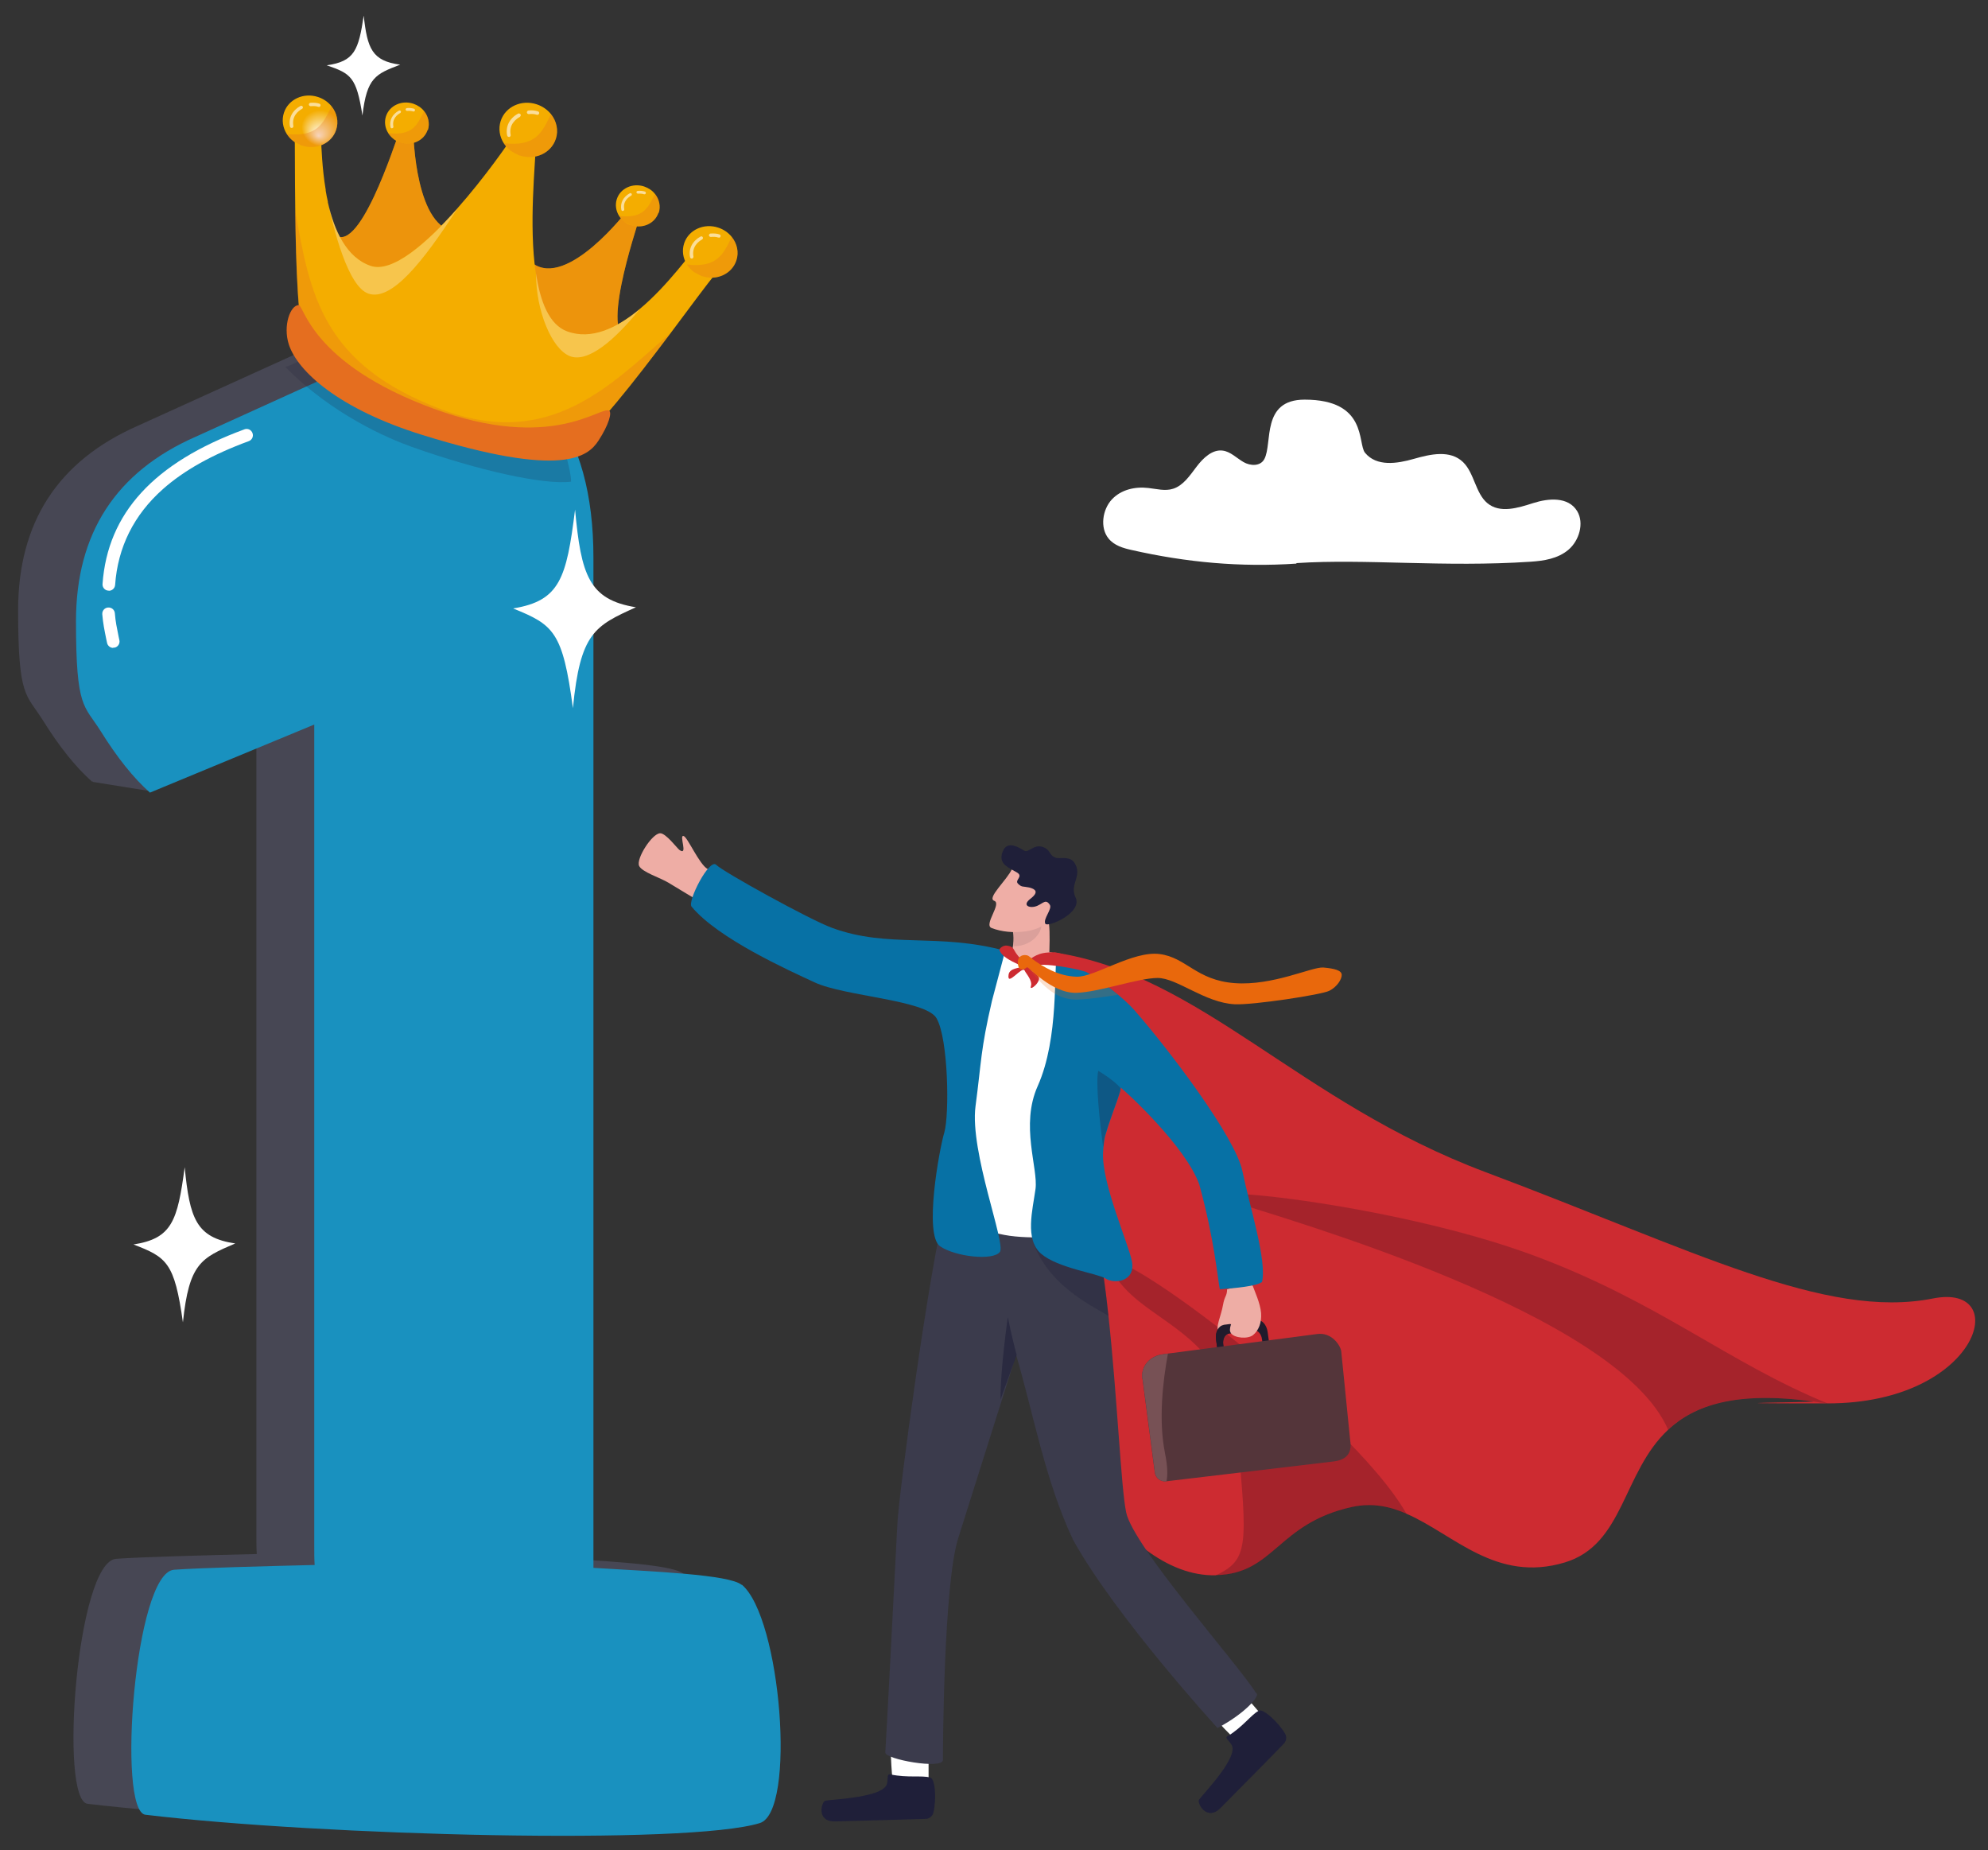 <?xml version="1.0" encoding="UTF-8"?>
<svg id="Layer_1" xmlns="http://www.w3.org/2000/svg" xmlns:xlink="http://www.w3.org/1999/xlink" version="1.1" viewBox="0 0 1580.2 1470.4">
  <rect x="0" y="0" width="1580.2" height="1470.4" fill="#333333" stroke="none"/>
  <!-- Generator: Adobe Illustrator 29.1.0, SVG Export Plug-In . SVG Version: 2.1.0 Build 142)  -->
  <defs>
    <style>
      .st0 {
        fill: #0d1b3e;
      }

      .st1, .st2, .st3, .st4, .st5, .st6, .st7, .st8, .st9, .st10, .st11 {
        isolation: isolate;
      }

      .st1, .st2, .st3, .st4, .st12 {
        fill: #1f1f39;
      }

      .st1, .st5, .st6 {
        opacity: .2;
      }

      .st2, .st11 {
        opacity: .6;
      }

      .st3 {
        opacity: .1;
      }

      .st4, .st8, .st10 {
        opacity: .3;
      }

      .st13, .st7, .st8 {
        fill: #e56e1f;
      }

      .st14 {
        fill: #efaea6;
      }

      .st15 {
        fill: #775155;
      }

      .st5 {
        fill: #070716;
      }

      .st16 {
        fill: #cd2b31;
      }

      .st17 {
        fill: url(#radial-gradient);
      }

      .st18 {
        fill: #201b2c;
      }

      .st19 {
        fill: #eeada5;
      }

      .st20 {
        fill: #1991bf;
      }

      .st6, .st21 {
        fill: #e9680c;
      }

      .st22, .st9, .st10, .st11 {
        fill: #fff;
      }

      .st7 {
        opacity: .4;
      }

      .st23 {
        fill: #54353a;
      }

      .st24 {
        fill: url(#radial-gradient1);
      }

      .st25 {
        fill: url(#radial-gradient3);
      }

      .st26 {
        fill: url(#radial-gradient2);
      }

      .st27 {
        fill: url(#radial-gradient4);
      }

      .st28 {
        fill: #474754;
      }

      .st29 {
        fill: #3b3b4c;
      }

      .st30 {
        fill: #f4ad00;
      }

      .st31 {
        fill: #0771a5;
      }

      .st32 {
        fill: #78add3;
      }
    </style>
    <radialGradient id="radial-gradient" cx="-860" cy="1740.2" fx="-860" fy="1731" r="20.4" gradientTransform="translate(611.3 2047.9) rotate(18.2) scale(1.1 -1)" gradientUnits="userSpaceOnUse">
      <stop offset="0" stop-color="#fff"/>
      <stop offset=".7" stop-color="#f4ad00"/>
    </radialGradient>
    <radialGradient id="radial-gradient1" cx="-488.8" cy="3197.7" fx="-488.8" fy="3190.3" r="16.3" gradientTransform="translate(0 3740.1) scale(1 -1)" gradientUnits="userSpaceOnUse">
      <stop offset="0" stop-color="#fff"/>
      <stop offset=".7" stop-color="#f4ad00"/>
    </radialGradient>
    <radialGradient id="radial-gradient2" cx="-307.3" cy="3192.6" fx="-307.3" fy="3185.2" r="16.3" gradientTransform="translate(0 3740.1) scale(1 -1)" gradientUnits="userSpaceOnUse">
      <stop offset="0" stop-color="#fff"/>
      <stop offset=".7" stop-color="#f4ad00"/>
    </radialGradient>
    <radialGradient id="radial-gradient3" cx="-401.7" cy="3222.7" fx="-408" fy="3212.9" r="21.5" gradientTransform="translate(0 3740.1) scale(1 -1)" gradientUnits="userSpaceOnUse">
      <stop offset="0" stop-color="#fff"/>
      <stop offset=".7" stop-color="#f4ad00"/>
    </radialGradient>
    <radialGradient id="radial-gradient4" cx="-245.5" cy="3175.9" fx="-245.5" fy="3166.7" r="20.4" gradientTransform="translate(0 3740.1) scale(1 -1)" gradientUnits="userSpaceOnUse">
      <stop offset="0" stop-color="#fff"/>
      <stop offset=".7" stop-color="#f4ad00"/>
    </radialGradient>
  </defs>
  <g>
    <path class="st0" d="M757.9,1416.4"/>
    <path class="st32" d="M787.3,1434.9"/>
    <g>
      <path class="st16" d="M966.4,1251.8h0c46.7-.9,48.6-41.1,108.4-54.2,15.8-3.4,29.9-.5,43.4,5.5,37.6,16.4,71,55,125.6,38.6,47.2-14.2,45.8-71.6,82.2-105.5,20.7-19.3,53.7-30.9,115.1-22.4,4.1.6-108.5,1.5,11.7,1.5s147.7-96.1,83.7-83.4c-85.4,17-190.3-38.3-355.7-100.4-149-55.9-225.8-156.9-342.8-174.6l-71.4,54.4s26.4,153.1,40.3,233.8c13.9,80.8,82.4,208.5,159.4,206.8h.1Z"/>
      <path class="st5" d="M977.4,954.3h0c44,14.3,308.9,89.3,348.5,181.9,20.7-19.3,53.7-30.9,115.1-22.4,4.1.6,7.9,1.1,11.7,1.5-79.9-32.7-134.2-80.9-235.1-118.1-113.2-41.7-287.6-58.2-240.2-42.9h0Z"/>
      <path class="st5" d="M966.3,1252h0c46.7-.9,48.6-41.1,108.4-54.2,15.8-3.4,29.9-.5,43.4,5.5-44.1-78.7-253.4-233.5-234.9-195.1,21.6,44.5,91.6,44.7,100.2,133s8.7,98.4-17,110.8h0Z"/>
    </g>
    <path class="st22" d="M709.5,1414.3h0c-1.6-11.4-1.9-40.7-1.9-40.7l30.5-2.3v43.9l-19.7,14.7-9-15.7h.1Z"/>
    <path class="st12" d="M707.9,1410.2h0c-3.2-.7-1.8,2.3-2.8,7.2-2.5,11.2-42.8,12.4-48.9,13.6-3.2.5-7.9,17,7.8,16.5,13.5-.4,56.8-1.5,71.6-2,3.2,0,5.8-2.3,6.4-5.3,2.5-10.8,1.3-27.3-2.8-27.6-6.2-1.8-17.8.4-31.2-2.4h0Z"/>
    <g>
      <path class="st22" d="M981.1,1381.6h0c-8.6-7.8-27.9-29.7-27.9-29.7l21.6-21.6,28.6,33.3-5.4,24-17-6h.1Z"/>
      <path class="st12" d="M976,1379.5h0c-2.9,1.7.3,2.9,2.9,7.1,6,9.7-22.2,38.6-25.8,43.6-1.9,2.6,6.1,17.7,17.1,6.6,9.5-9.6,39.9-40.3,50.2-51,2.2-2.2,2.6-5.6,1-8.2-5.7-9.4-18-20.6-21.1-17.9-5.8,3.1-12.5,12.7-24.2,19.9h0Z"/>
    </g>
    <path class="st29" d="M967.9,1373.1h-.3s-80.7-88.2-114.5-149.1c-22.4-47.1-31.9-101.7-45.4-147.2,0,0-34.5,108.8-46.1,145.8s-12.1,168.3-12.1,176.1c-.2,7.7-46.4-.6-45.8-6,.5-5.4,8.3-156.1,9.6-181.7s25.4-203.5,38.5-253.4l19.5,3.3s97.1,5.5,98.7,12.4c.8,3.4,1.6,6.9,2.3,10.6v.4c3.5,17.8,6.4,39.2,8.8,61.6,7,64.5,10,137.2,14.1,156.2,5.8,27.1,87.8,119.1,103.4,143.6,3.4,1.3-7.9,15.4-30.7,27.5h0Z"/>
    <g>
      <path class="st14" d="M809.7,790.4l-.3.2h0l24.6-10.6c-1.3-11.7,2.1-40.1-1.1-50.4-3.5-11.3-4.4-10.5-4.4-10.5l-16.3,12.9-7.6,6.1s1.6,4.5.7,12.6c-.6,5.6-2.5,13-7,21.8-3.4,6.5,11.4,17.9,11.4,17.9h0Z"/>
      <path class="st3" d="M804.8,738.1h0s1.5,5.8.5,13.9c18.5.2,25.8-16.4,21.3-20.4-2.8-2.4-14.1.4-14.1.4l-7.6,6.1h-.1Z"/>
      <g>
        <path class="st14" d="M804.5,690.4h0c-4.1,9.1-20.4,23.3-14.2,25.5s-8.7,19.1-2.1,21.6c16.1,6.3,38.3,2.7,43.2-4.4,4.9-7.1,11.6-29.3,11.6-29.3l-38.5-13.4h0Z"/>
        <path class="st12" d="M818.1,705.3h0c-5.3-1.1-5.8,0-8.9-3s5-5.8-1.3-9.2c-6.3-3.5-13.6-6.5-11.5-14.4,2.9-11.4,12.1-6.1,17.7-2.7,3.6,2.3,7.6-5.8,15.3-2.7,6,2.4,4,5.8,9.3,8.2,3.2,1.5,11.6-1.7,15.3,4.1,6.9,10.7-4.2,16.9.9,27.5,6,12.4-22.3,24.2-24,21-2-3.8,5.7-11.8,3.6-15-3.2-4.9-5.1-1.4-10.1.8-5.4,2.3-12.6,0-5.4-5.6,7.2-5.5,3.9-7.8-.9-9h0Z"/>
      </g>
    </g>
    <path class="st2" d="M795.2,1112.5h0c7.4-20.7,12.9-35.8,12.9-35.8-3.8-13.7-7-29.9-7-29.9,0,0-6.1,41.8-5.8,65.7h-.1Z"/>
    <g>
      <path class="st18" d="M998.7,1049.3h0l.3.2-26.4,3.6c-4.1.6-6.8,5.7-6,11.5l2.2,16.1h.2l4.9-.7v-.2l-1.6-11.3c-.6-4.3,1.4-8.1,4.4-8.6l19.8-2.7c3.1-.4,6,2.7,6.6,7l1.6,11.3h.2l4.9-.7v-.2l-2.2-16.1c-.8-5.8-4.7-10-8.8-9.5v.3h0Z"/>
      <path class="st19" d="M975.4,1024.6h0c-.2,6-1.9,4.7-3.3,12.6-1.3,8.1-6.9,19.6-2.8,20.4s6.8-4.2,8.7-5.3c1.9-1.2-2.1,3.9.6,7.4,2.7,3.6,13.1,4.7,17.4,1.3,4.3-3.4,7-9.8,6.4-17.5-.6-7.8-5.4-18-6.5-21.3s-18.9,2-20.4,2.4h0Z"/>
      <path class="st18" d="M972.6,1052.8h0v.2c-4.1.6-6.8,5.7-6,11.5l2.2,16.1h.2l4.9-.7v-.2l-1.6-11.3c-.6-4.3,1.4-8.1,4.4-8.6h0l1.2-7.4s0-.2-.2-.2l-5.4.7h.3Z"/>
      <g>
        <path class="st23" d="M908.1,1095.7h0l9.8,74.5c.6,4.5,4.7,7.6,9.2,7h0l133.2-15.8c15-1.9,13.5-12.5,12.9-16.9l-7.1-70.7c-.6-4.4-7.5-15.4-19.4-13.6l-118.4,15.5-4.4.6c-9.8,1.3-17.3,9.4-15.9,19.4h.1Z"/>
        <path class="st15" d="M908,1095.7h.2l9.8,74.5c.6,4.5,4.7,7.6,9.2,7h0c1-4.6,1-11.6-1.2-22.5-5.3-26.3-1.6-57.4,2.3-78.7,0,0,0-.2-.2-.2l-4.2.6c-9.8,1.3-17.3,9.4-15.9,19.4h0Z"/>
      </g>
    </g>
    <path class="st19" d="M581.1,704h0s-9.9-8.2-18.7-13.4c-6.8-4-15.8-25.2-19-26.2-4-1.2,3.9,16.2-3.3,11.1-1.8-1.3-10.9-13.5-15.4-13.3-6.4.2-19.2,20.2-16.7,25.9,2.3,5,16.8,9.4,23.5,13.5s21.5,13,29,17.4c3,1.6,20.2-13.5,20.7-15h0Z"/>
    <path class="st4" d="M881.1,1045.8h0c-15.1-9.1-46.8-24.2-59.4-57.2l50.6-4.7v.4c3.5,17.8,6.4,39.2,8.8,61.6h0Z"/>
    <path class="st22" d="M838.4,757.8h0c-10.1-4.4-16.7,7.9-25.2,7-5.2-.5-4.3-5.2-6.3-8-1.2-1.8-4.2-1.1-8.3-1.4-10.9-.9-46.1,210.6-46.1,210.6,0,0,28.3,13.1,50.1,16.1s57.8.7,58.2-7.1-3.9-202.9-3.9-202.9c0,0-8.4-9.9-18.5-14.2h0Z"/>
    <path class="st31" d="M1002.9,1019.2v-.3h0c-3.7,3.2-21.7,4.9-33.3,5.7h0c-1.8-8.9-4.3-39.5-16.3-83.2-10.8-30.4-58.2-73.7-62.5-77.1v.2c0,.5,0,1-.2,1.7h0v.5h0c0,.2,0,.5-.2.7,0,.3-.3.7-.3,1-.5,1.7-1.2,3.8-2,6.1-.2.5-.3.9-.5,1.4-2,5.5-4.4,12.1-6.7,19-.2.7-.4,1.3-.6,2-.3.9-.6,2-.9,2.9s-.6,1.9-.9,2.9h0c-.6,2.3-1.1,5.4-1.4,9,0,1.4-.3,2.7-.3,4.2-1.3,24.1,20.4,73.1,22.9,86.3,3.2,16.3-13.9,18.6-21,13.8-5.9-3.9-37.8-8.2-51.1-19.6-13.3-11.4-6.7-35.2-4.5-51.5,2.2-16.5-12.2-50.6,1.7-81.7,17.4-38.9,12.4-93.3,15.5-105,0,0,43.4,24,61.5,44.7,27.4,31.2,80.1,100.8,85.7,127.6,5.9,28.6,19.8,71.8,15.6,88.5l-.3.2h.1Z"/>
    <path class="st4" d="M890.5,864.5h.2l-.3,2.2h0c0,.2,0,.5-.2.7,0,.3-.3.7-.3,1-.5,1.7-1.2,3.8-2,6.1-.2.5-.3.9-.5,1.4-2,5.5-4.4,12.1-6.7,19-.2.7-.4,1.3-.6,2-.3.9-.6,2-.9,2.9s-.6,1.9-.9,2.9h0c-.6,2.3-1.1,5.4-1.4,9-2.9-20.4-6.1-52.4-3.9-60.7,0,0,12.2,7.1,17.5,13.5h0Z"/>
    <path class="st31" d="M799,755.6c-53.7-14.5-92.6-1.7-137.6-18.2-17.8-6.5-86.7-44.6-92.1-50.1s-23.1,29-19.6,33.2c21,25.4,77.3,50.7,97.8,60.2,23.7,11.1,88.5,13.9,96.9,28.5,9.5,16.3,10.3,77,6.2,90.8s-16.3,81.3-3.4,90.4c12.1,8.4,42.3,11.7,47.6,4.5,4.9-6.6-24.1-79.6-19.4-115.7,4.8-36.1,3.9-44.3,13.1-83.9"/>
    <path class="st16" d="M848,759.4c-5.3-1.8-9.9-3.7-18.6-2s-11.7,6.8-14.2,6.8-6.7-4.9-8.9-8.9c-1.6-2.9-2.8-3.3-5.8-3.8-3.2-.5-6.5,2.4-6,3.7,2.7,7.6,18.9,12,17.6,13.1s-9.6.9-10.4,6.2c-1.6,10.5,11-7.5,12.8-3.1.9,2.2,6.5,7.9,4.9,12.5-1.5,4.4,9.1-4,5.9-8.1-3.2-4-8.5-4.5-3.5-8s38.4,2.5,43,5.3c3.6,2.2-14.9-13.1-16.8-13.7h0Z"/>
    <g>
      <path class="st6" d="M815.8,768h0c1-.8,13,18.6,27.5,24.1,4,1.5,8.2,2.3,12.5,2.3,12.6-.4,32.6-3.8,32.6-3.8,0,0-10.2-8.6-17.2-12.5-11.2,4.6-8.4,3.6-15.1,3.4-4.9,0-9.7-1-14.1-2.5-8.3-2.9-15.6-7.5-21.1-11.5-2.9-2.1-3.6-5.6-6.8-5.4-4.2.2.4,6.9,1.7,5.9h0Z"/>
      <path class="st21" d="M809,764.6h0c0-2,1.1-5.4,5.3-5.6,3.2,0,3.6,1,6.4,3.2,8.5,6.3,21,13.7,35.2,14,14.2.4,44.7-20.8,65.9-18,21.1,2.7,29.1,20.8,59.5,23.1,30.5,2.3,61.6-13.1,70.6-12.4,9,.8,14.5,2.3,14.6,5.8s-3.8,9.7-9.9,12.7c-6,3.1-60.5,11.4-75.1,10.7-23.9-1.2-45.9-20.9-61.3-20.9s-46.6,11.3-64.5,11.8c-20,.6-38.2-21.3-39.4-20.3-1.3,1-2.4,2-5,1.5-1.8-.3-2.3-3.8-2.3-5.8h0v.2h0Z"/>
    </g>
  </g>
  <g>
    <path class="st22" d="M106.1,989c30.6-4.8,35-18.6,40.7-61.4,4,40.6,9,56,40.2,60.6-27.2,11.6-36.7,15.8-41.6,62.7-6.7-47.5-12.7-51.7-39.3-61.9h0Z"/>
    <g>
      <g>
        <polygon class="st28" points="121.2 629 73.8 621.4 69 582.7 121.2 582.7 121.2 629"/>
        <path class="st28" d="M543.5,1250.8c-9.8-8.2-70.1-10.6-117.8-13.5V434.4c0-50.1-10.9-89.6-32.6-118.8-21.8-29.1-56.1-53.4-93.5-53.4l-43.6,9.7-146.3,66.4c-63.6,27.9-95.3,76.8-95.3,146.7s6.5,66.4,19.6,87.3c13.1,21,26.1,37.3,39.2,48.9l130.6-54.1v653.2c0,5.1,0,10,.3,14.7-41,1-91.1,2.3-111.8,3.8-31.3,2.4-45.5,192-22.7,194.7,140.2,16.7,431.6,24.3,488.4,6.6,29.1-9.1,16.9-163.3-14.4-189.5v.2h-.1Z"/>
      </g>
      <path class="st20" d="M589.5,1259.5c-9.8-8.2-70.1-10.6-117.8-13.5V443.1c0-50.1-10.9-89.6-32.6-118.8-21.8-29.1-56.1-53.4-93.5-53.4l-43.6,9.7-146.3,66.4c-63.6,27.9-95.3,76.8-95.3,146.7s6.5,66.4,19.6,87.3c13.1,21,26.1,37.3,39.2,48.9l130.6-54.1v653.2c0,5.1,0,10,.3,14.7-41,1-91.1,2.3-111.8,3.8-31.3,2.4-45.5,192-22.7,194.7,140.2,16.7,431.6,24.3,488.4,6.6,29.1-9.1,16.9-163.3-14.4-189.5v.2h0Z"/>
    </g>
    <path class="st22" d="M408.1,483.5c36.9-6.1,42.2-23.8,49-78.5,4.8,51.9,10.9,71.6,48.4,77.6-32.7,14.8-44.3,20.2-50.1,80.2-8.1-60.8-15.3-66.2-47.4-79.2h0Z"/>
    <path class="st22" d="M259.7,51.9c22.1-3.1,25.3-12,29.4-39.5,2.9,26.1,6.5,36,29,39-19.6,7.5-26.5,10.2-30,40.4-4.8-30.6-9.1-33.3-28.4-39.9Z"/>
    <g>
      <path class="st22" d="M86.5,469.4h-.4c-2.8-.2-4.8-2.6-4.6-5.3,4-56.3,40.9-96.5,112.8-122.9,2.6-1,5.5.4,6.4,3,1,2.6-.4,5.5-3,6.4-29.1,10.7-51.4,23.2-68.2,38.1-23.1,20.5-35.9,46.2-38,76.2-.2,2.6-2.4,4.6-5,4.6h0Z"/>
      <path class="st22" d="M90,514.9c-2.3,0-4.4-1.6-4.9-4l-.6-2.8c-1.5-7.4-2.6-12.7-3.2-19.9-.2-2.8,1.8-5.2,4.6-5.4,2.8-.2,5.2,1.8,5.4,4.6.5,6.6,1.6,11.6,3,18.6l.6,2.8c.6,2.7-1.2,5.4-3.9,5.9h-1v.2Z"/>
    </g>
    <g>
      <path class="st1" d="M453.8,382.8c-21.5,2.7-73.7-8.9-126.3-27.6-18.9-6.7-63.6-25.8-100.7-63.6,6.6-1.9,14.2-6.6,14.2-6.6l207.9,72.3c1.7,7.1,5.4,20.8,5,25.5h0Z"/>
      <g>
        <g>
          <g>
            <path class="st30" d="M364.1,184.2c-34.2-.2-35.5-78.4-35.5-78.4,0,0-8.4-7.6-11.3-.6s-32.9,102.3-52.6,79.8c-19.8-22.6-14.5,10.5-14.5,10.5l64.9,75.3,56.8-63.1-7.8-23.4h0Z"/>
            <path class="st7" d="M364.1,184.2c-34.2-.2-35.5-78.4-35.5-78.4,0,0-8.4-7.6-11.3-.6s-32.9,102.3-52.6,79.8c-19.8-22.6-14.5,10.5-14.5,10.5l64.9,75.3,56.8-63.1-7.8-23.4h0Z"/>
          </g>
          <g>
            <path class="st30" d="M423.5,209.3c27.6,20.1,75.1-42,75.1-42,0,0,11.3-1.1,9.5,6.2-1.8,7.4-34.4,101.8-5.1,95.4s5.4,17,5.4,17l-96.9,22-8.2-84.5,20.2-14.2h0Z"/>
            <path class="st7" d="M423.5,209.3c27.6,20.1,75.1-42,75.1-42,0,0,11.3-1.1,9.5,6.2-1.8,7.4-34.4,101.8-5.1,95.4s5.4,17,5.4,17l-96.9,22-8.2-84.5,20.2-14.2h0Z"/>
          </g>
          <path class="st30" d="M568.8,217.5c-6.2,7.5-20.2,26.4-36.1,47.7-27.7,36.8-61.5,80.4-72.1,83.3-59.9,16.7-173.2-25.2-217.5-77.8-6.2-7.3-7.9-60-8.4-103.7h0c-.4-29.5-.2-54.9-.5-59.2-.8-10.7,19.6-25.4,20.8-.7.5,9.9,1,26.6,3.9,43.8v.7c.5,2.9,1,5.7,1.7,8.6v.6c5,22.4,14.7,43.8,33.9,50.4,17.4,6,45-18.5,68.6-45.1,22.7-25.6,41.6-53.1,44.3-57.5,5.5-9,19-18.1,18.5,6.1-.3,15.2-5.7,64.5,0,102.5,3.3,22.4,10.4,40.8,24.6,46.1,19.7,7.3,40.2-3,57.7-17.5h0c23.5-19.5,41.7-46.5,45.7-49.1,7.1-4.4,31.7.2,14.7,20.7h.2,0Z"/>
          <g>
            <path class="st17" d="M267.2,103.2c-3.5,10.7-15.7,16.3-27.1,12.5h-.3c-2.3-.8-4.4-1.9-6.3-3.3h0s-.2-.2-.3-.2c-2.1-1.6-3.9-3.6-5.3-5.8-3.1-5-4.1-11-2.2-16.8,3.5-10.7,15.7-16.3,27.1-12.5,4.4,1.4,8.1,4.1,10.7,7.3,4.3,5.3,5.9,12.3,3.7,18.8h0Z"/>
            <path class="st8" d="M267.2,103.2c-3.5,10.7-15.7,16.3-27.1,12.5h-.3c-1.1-.5-3.6-1.8-6.3-3.3h0s-.2-.2-.3-.2c-2.1-1.6-3.9-3.6-5.3-5.8,24.5,2.9,29.1-8.7,35.6-21.9,4.3,5.3,5.9,12.3,3.7,18.8h0Z"/>
            <path class="st11" d="M231.8,101.7c-.6,0-1.2-.5-1.3-1.1-1.3-6.7,1.8-12.8,8.3-16.4.7-.4,1.5,0,1.8.5.4.7.1,1.5-.5,1.8-2.6,1.4-8.4,5.6-6.9,13.6.1.7-.3,1.4-1.1,1.6h-.3Z"/>
            <path class="st11" d="M253.4,84.9h-.4c-1.6-.6-3.6-.7-6-.5-.7,0-1.4-.5-1.5-1.2,0-.7.5-1.4,1.2-1.5,2.8-.2,5.2,0,7.2.7.7.2,1.1,1,.8,1.7-.2.6-.7.9-1.3.9h0Z"/>
          </g>
          <g>
            <path class="st24" d="M339.9,103.2c-2.8,8.6-12.5,13-21.7,10h-.2c-1.9-.6-3.6-1.5-5-2.6h0s-.2,0-.2-.2c-1.7-1.3-3.1-2.9-4.2-4.6-2.5-4-3.3-8.8-1.8-13.4,2.8-8.6,12.6-13,21.7-10,3.5,1.2,6.5,3.2,8.6,5.9,3.4,4.2,4.7,9.8,3,15.1l-.2-.2h0Z"/>
            <path class="st8" d="M339.9,103.2c-2.8,8.6-12.5,13-21.7,10h-.2c-.9-.4-2.9-1.4-5-2.6h0s-.2,0-.2-.2c-1.7-1.3-3.1-2.9-4.2-4.6,19.7,2.3,23.3-7,28.5-17.6,3.4,4.2,4.7,9.8,3,15.1h-.2,0Z"/>
            <path class="st11" d="M311.5,102c-.5,0-1-.4-1.1-.9-1.1-5.4,1.4-10.3,6.7-13.2.5-.3,1.2,0,1.5.4.3.5,0,1.2-.4,1.5-2.1,1.1-6.8,4.5-5.5,10.8.1.6-.3,1.2-.9,1.3h-.3Z"/>
            <path class="st11" d="M328.8,88.6h-.3c-1.5-.5-3.2-.6-4.9-.5-.6,0-1.1-.4-1.2-1,0-.6.4-1.1,1-1.2,2-.2,3.9,0,5.7.5.6.2.9.8.7,1.4-.1.5-.6.8-1,.8h0Z"/>
          </g>
          <g>
            <path class="st26" d="M523.4,169c-2.8,8.6-12.5,13-21.7,10h-.2c-1.9-.6-3.6-1.5-5-2.6h0s-.2-.1-.2-.2c-1.7-1.3-3.1-2.9-4.2-4.6-2.5-4-3.3-8.8-1.8-13.4,2.8-8.6,12.6-13,21.7-10,3.5,1.2,6.5,3.2,8.6,5.9,3.4,4.2,4.7,9.8,3,15.1l-.2-.2h0Z"/>
            <path class="st8" d="M523.4,169c-2.8,8.6-12.5,13-21.7,10h-.2c-.9-.4-2.9-1.4-5-2.6h0s-.2-.1-.2-.2c-1.7-1.3-3.1-2.9-4.2-4.6,19.7,2.3,23.3-7,28.5-17.6,3.4,4.2,4.7,9.8,3,15.1h-.2,0Z"/>
            <path class="st11" d="M495,167.7c-.5,0-1-.4-1.1-.9-1.1-5.4,1.4-10.3,6.7-13.2.5-.3,1.2,0,1.5.4.3.5,0,1.2-.4,1.5-2.1,1.1-6.8,4.5-5.5,10.8,0,.6-.3,1.2-.9,1.3h-.3Z"/>
            <path class="st11" d="M512.3,154.4h-.3c-1.5-.5-3.2-.6-4.9-.5-.6,0-1.1-.4-1.2-1s.4-1.1,1-1.2c2-.2,3.9,0,5.7.5.6.2.9.8.7,1.4,0,.5-.6.8-1,.8Z"/>
          </g>
          <g>
            <path class="st25" d="M441.8,110.4c-3.7,11.3-16.5,17.2-28.6,13.2h-.3c-2.4-.8-4.7-2-6.6-3.5h0s-.2-.2-.3-.2c-2.2-1.7-4.1-3.8-5.6-6.1-3.3-5.2-4.4-11.6-2.4-17.7,3.7-11.3,16.5-17.2,28.6-13.2,4.6,1.5,8.5,4.3,11.3,7.7,4.5,5.6,6.2,12.9,3.9,19.9h0Z"/>
            <path class="st8" d="M441.8,110.4c-3.7,11.3-16.5,17.2-28.6,13.2h-.3c-1.2-.5-3.8-1.9-6.6-3.5h0s-.2-.2-.3-.2c-2.2-1.7-4.1-3.8-5.6-6.1,25.9,3.1,30.7-9.2,37.5-23.1,4.5,5.6,6.2,12.9,3.9,19.9h0v-.2h0Z"/>
            <path class="st11" d="M404.5,108.8c-.7,0-1.3-.5-1.4-1.2-1.4-7.1,1.9-13.6,8.7-17.3.7-.4,1.6,0,2,.6s0,1.6-.6,2c-2.7,1.5-8.9,5.8-7.3,14.3.2.8-.4,1.5-1.2,1.7h-.3,0Z"/>
            <path class="st11" d="M427.2,91.2h-.5c-1.9-.6-4-.8-6.3-.5-.8,0-1.5-.5-1.6-1.3,0-.8.5-1.5,1.3-1.6,2.6-.3,5.2,0,7.5.7.8.3,1.2,1.1.9,1.8-.2.6-.8,1-1.4,1h0Z"/>
          </g>
          <g>
            <path class="st27" d="M585.3,207c-3.5,10.7-15.7,16.3-27.1,12.5h-.3c-2.3-.8-4.4-1.9-6.3-3.3h0s-.2-.2-.3-.2c-2.1-1.6-3.9-3.6-5.3-5.8-3.1-5-4.1-11-2.2-16.8,3.5-10.7,15.7-16.3,27.1-12.5,4.4,1.4,8.1,4.1,10.7,7.3,4.3,5.3,5.9,12.3,3.7,18.8h0Z"/>
            <path class="st8" d="M585.3,207c-3.5,10.7-15.7,16.3-27.1,12.5h-.3c-1.1-.5-3.6-1.8-6.3-3.3h0s-.2-.2-.3-.2c-2.1-1.6-3.9-3.6-5.3-5.8,24.5,2.9,29.1-8.7,35.6-21.9,4.3,5.3,5.9,12.3,3.7,18.8h0Z"/>
            <path class="st11" d="M549.8,205.5c-.6,0-1.2-.5-1.3-1.1-1.3-6.7,1.8-12.8,8.3-16.4.7-.4,1.5-.1,1.8.5.4.7,0,1.5-.5,1.8-2.6,1.4-8.4,5.6-6.9,13.6,0,.7-.3,1.4-1.1,1.6h-.3Z"/>
            <path class="st11" d="M571.4,188.8h-.4c-1.6-.6-3.6-.7-6-.5-.7,0-1.4-.5-1.5-1.2,0-.7.5-1.4,1.2-1.5,2.8-.2,5.2,0,7.2.7.7.2,1.1,1,.8,1.7-.2.6-.7.9-1.3.9h0Z"/>
          </g>
          <path class="st10" d="M363.3,166.2c-27.5,42.6-52.2,73.1-70.3,67.2-16.5-5.4-27.9-51.8-32.3-72.5,5,22.4,14.7,43.8,33.9,50.4,17.4,6,45-18.5,68.6-45.1h.1,0Z"/>
          <path class="st10" d="M508.4,245.8c-19.8,24.6-41.3,42.9-55.5,37.2-14.3-5.7-27-36.1-26.8-65.8,3.3,22.4,10.4,40.8,24.6,46.1,19.7,7.3,40.2-3,57.7-17.5h0Z"/>
          <path class="st8" d="M532.6,265.1c-27.7,36.8-61.5,80.4-72.1,83.3-59.9,16.7-173.2-25.2-217.5-77.8-6.2-7.3-7.9-60-8.4-103.7,11.8,68.2,22.3,122.9,116.2,158.4,85.8,32.5,134-18.9,181.8-60.3h0Z"/>
        </g>
        <path class="st13" d="M237.5,242.5c-6.6-.2-12.8,16.2-7.9,31.3,7.1,21.6,40.2,51.4,105.9,71.8,111.9,34.8,131.9,17.3,140.2,4.6s10.8-22.3,8.5-23.8c-6.6-4.2-44.8,33.3-140-1.8-96.7-35.6-102.6-82.1-106.8-82.2h.1,0Z"/>
      </g>
    </g>
  </g>
  <path class="st9" d="M1030.5,447.9c-44.6,3-87.2-.9-131-10.8-6.7-1.5-13.8-3.5-18.4-9.2-6.9-8.5-4.8-22.9,2.6-30.9,7.4-8,18.6-10.4,29-9.2,6.6.7,13.4,2.7,19.8.6,8-2.5,13.3-10.5,18.6-17.5,5.3-7,12.6-13.9,20.8-12.8,6.2.8,11,5.9,16.5,9.1s13.5,3.5,16.6-2.4c6.7-12.6-2.7-47.2,32-47.2,50.1,0,42,34.8,48,42.2,9.2,11.2,25.4,8.7,38.7,4.9,13.3-3.8,29-7.4,39.3,2.6,8.9,8.7,9.8,24.6,19.2,32.5,10,8.4,24.3,3.9,36.5,0s27.8-5.2,34.9,6.3c5.9,9.7,1.5,23.7-6.9,30.8-8.4,7.1-19.5,8.8-30.1,9.5-68.7,4.6-131-2.5-186.1,1.1v.3h0Z"/>
</svg>